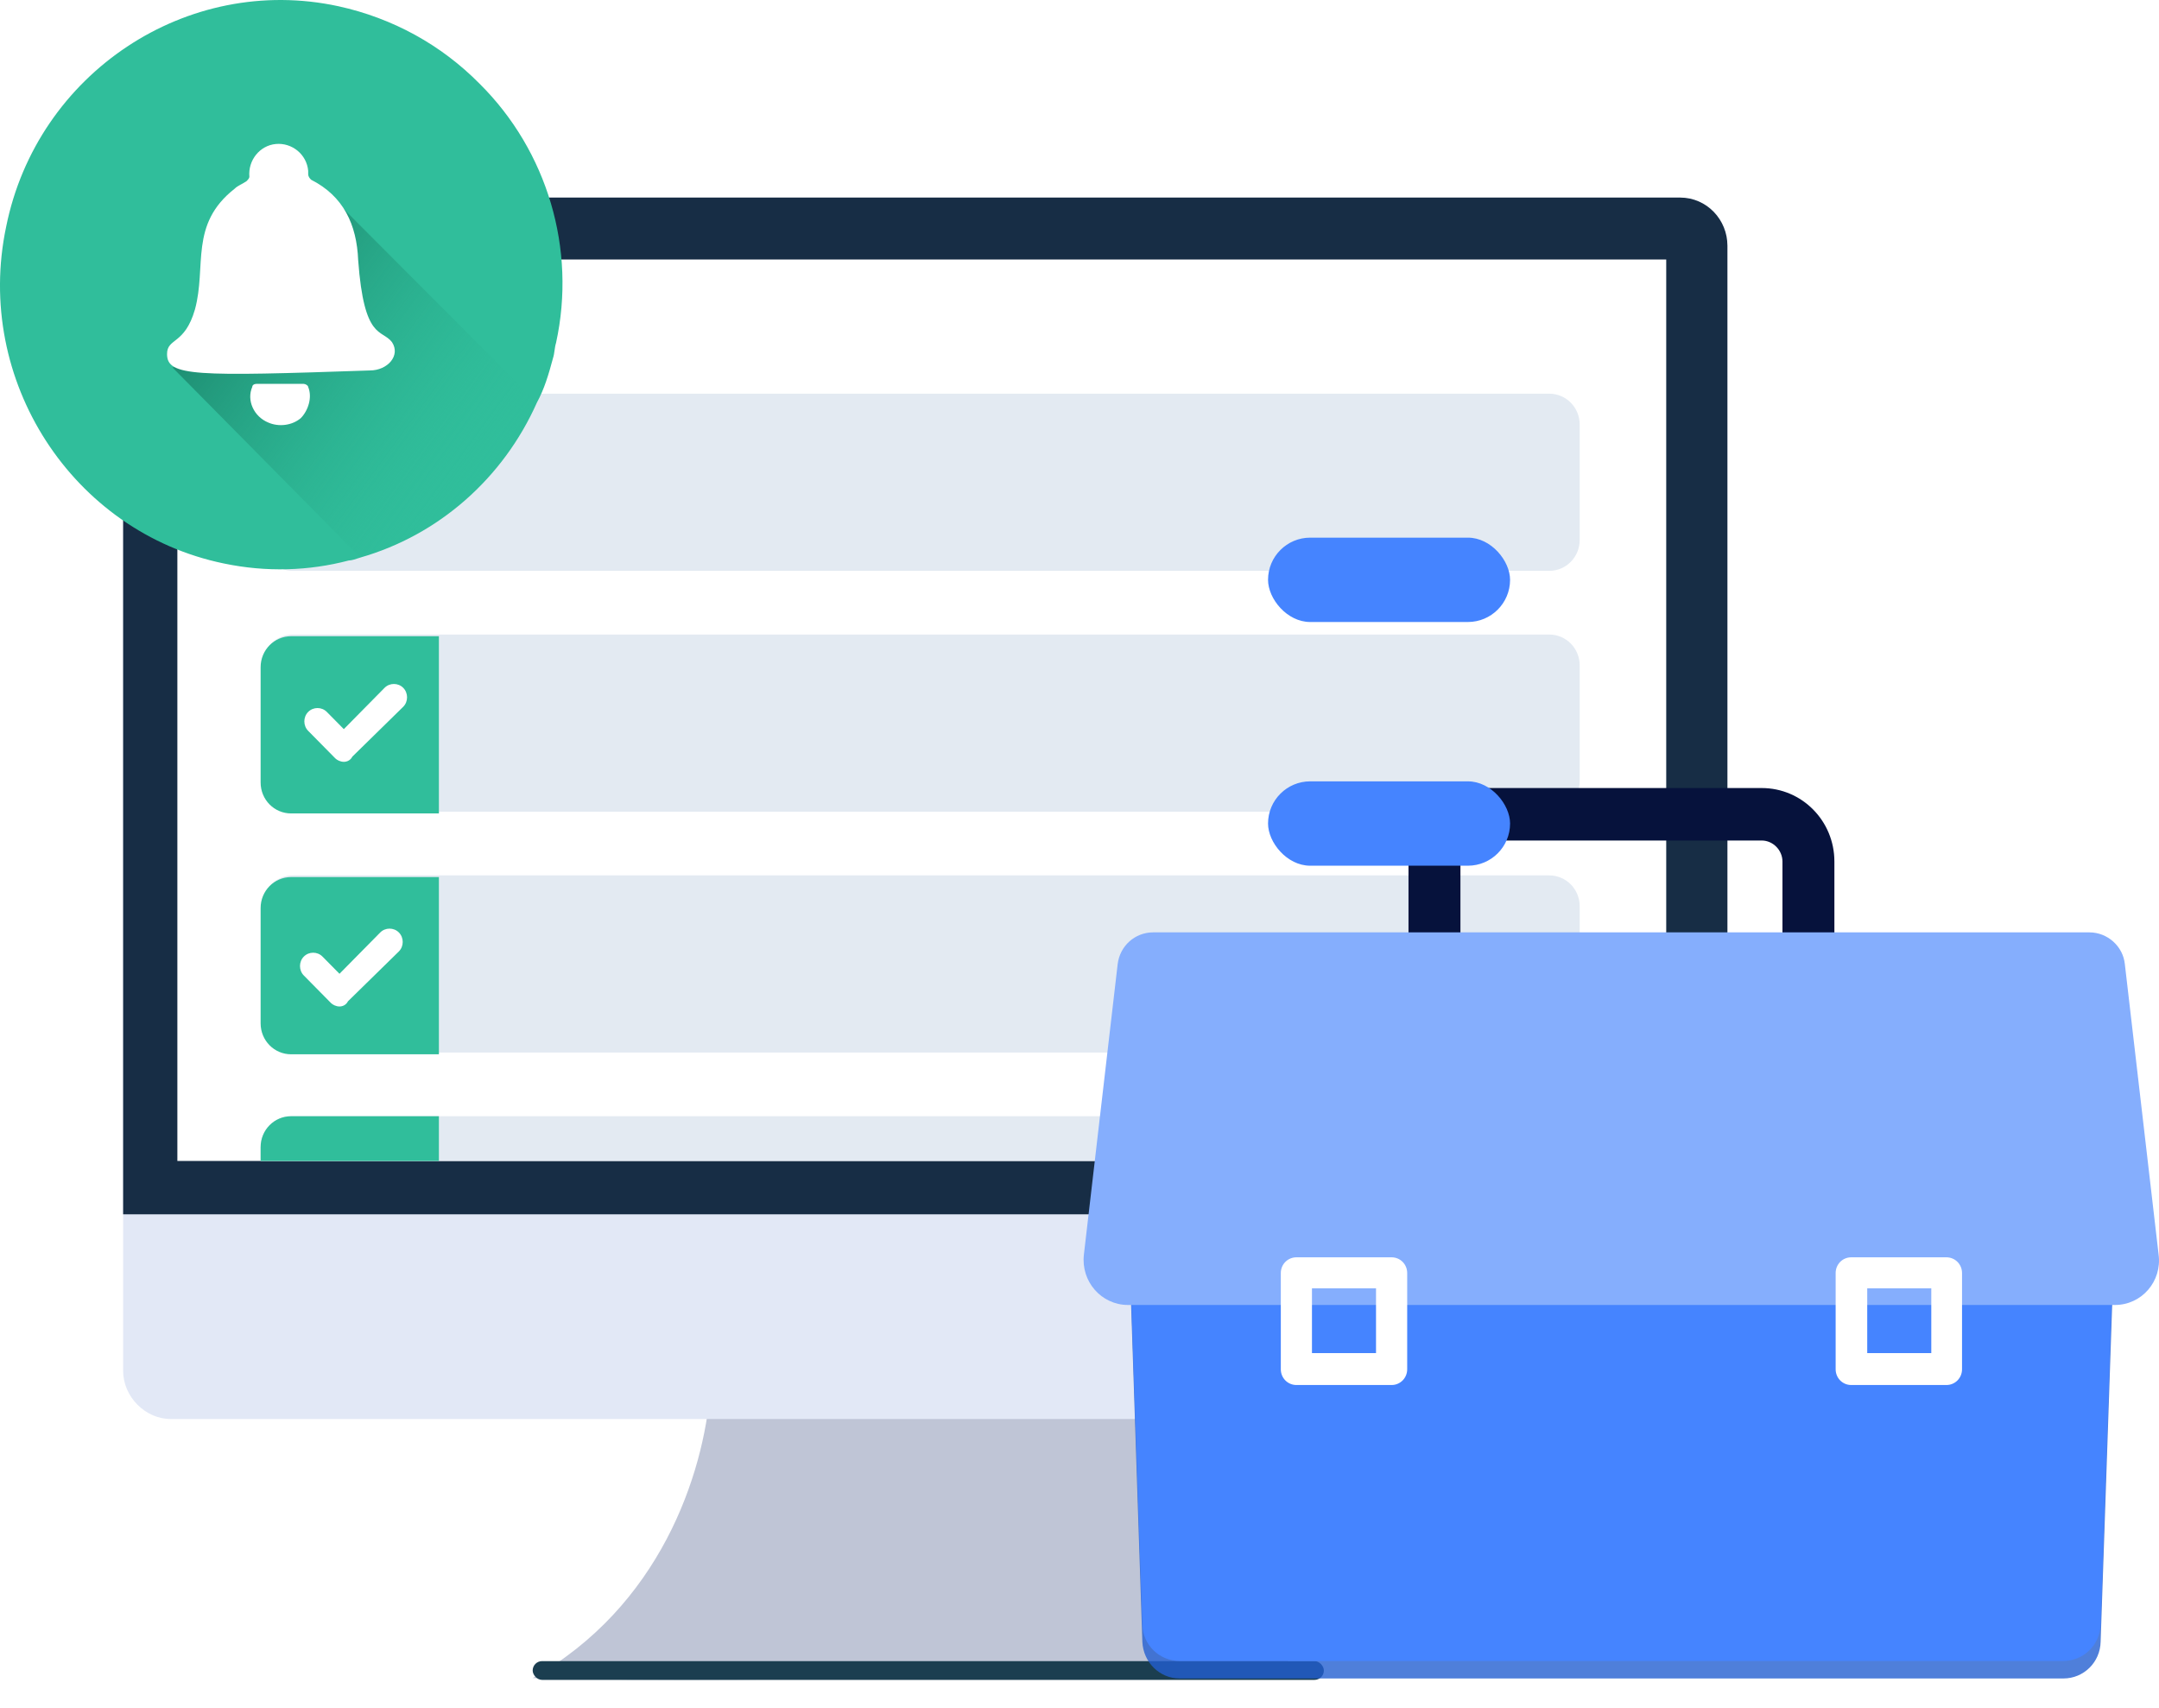 <svg width="91" height="72" viewBox="0 0 91 72" fill="none" xmlns="http://www.w3.org/2000/svg">
<path d="M55.408 70.737C49.987 70.877 43.495 70.737 38.93 70.667C34.365 70.807 27.873 70.877 22.452 70.737C27.802 67.727 29.657 62.196 29.942 58.556H47.847C48.275 62.126 50.129 67.727 55.408 70.737Z" fill="#BFC5D6"/>
<rect x="22.452" y="70.023" width="33.348" height="0.791" rx="0.395" fill="#1B3E50"/>
<path d="M72.809 10.358V57.786C72.809 58.947 71.879 59.817 70.806 59.817H7.193C6.12 59.817 5.19 58.874 5.19 57.786V10.358C5.19 9.27 6.12 8.328 7.193 8.328H70.806C71.951 8.328 72.809 9.27 72.809 10.358Z" fill="#E2E8F6"/>
<path d="M72.809 10.358V51.187H5.19V10.358C5.19 9.27 6.12 8.328 7.193 8.328H70.806C71.951 8.328 72.809 9.27 72.809 10.358Z" fill="#172D45"/>
<path d="M70.23 10.939H7.476V48.939H70.23V10.939Z" fill="white"/>
<path d="M66.583 17.9V22.759C66.583 23.484 66.011 24.064 65.295 24.064H12.345C11.629 24.064 11.057 23.484 11.057 22.759V17.9C11.057 17.175 11.629 16.595 12.345 16.595H65.295C66.011 16.595 66.583 17.175 66.583 17.9Z" fill="#E3EAF2"/>
<path d="M66.583 28.053V32.912C66.583 33.637 66.011 34.217 65.295 34.217H12.345C11.629 34.217 11.057 33.637 11.057 32.912V28.053C11.057 27.328 11.629 26.748 12.345 26.748H65.295C66.011 26.748 66.583 27.328 66.583 28.053Z" fill="#E3EAF2"/>
<path d="M18.499 26.748V34.29H12.273C11.558 34.29 10.985 33.71 10.985 32.984V28.126C10.985 27.401 11.558 26.82 12.273 26.82H18.499V26.748Z" fill="#30BE9B"/>
<path d="M14.492 32.114C14.349 32.114 14.206 32.041 14.134 31.969L12.989 30.808C12.774 30.591 12.774 30.228 12.989 30.011C13.204 29.793 13.562 29.793 13.776 30.011L14.492 30.736L16.209 28.995C16.424 28.778 16.782 28.778 16.996 28.995C17.211 29.213 17.211 29.576 16.996 29.793L14.85 31.896C14.778 32.041 14.635 32.114 14.492 32.114Z" fill="white"/>
<path d="M14.492 21.882C14.349 21.882 14.206 21.809 14.134 21.737L12.989 20.576C12.774 20.359 12.774 19.996 12.989 19.779C13.204 19.561 13.562 19.561 13.776 19.779L14.492 20.504L16.209 18.764C16.424 18.546 16.782 18.546 16.996 18.764C17.211 18.981 17.211 19.344 16.996 19.561L14.85 21.664C14.778 21.809 14.635 21.882 14.492 21.882Z" fill="white"/>
<path d="M66.583 38.206V43.065C66.583 43.79 66.011 44.37 65.295 44.37H12.345C11.629 44.37 11.057 43.79 11.057 43.065V38.206C11.057 37.481 11.629 36.901 12.345 36.901H65.295C66.011 36.901 66.583 37.481 66.583 38.206Z" fill="#E3EAF2"/>
<path d="M18.499 36.901V44.443H12.273C11.558 44.443 10.985 43.862 10.985 43.137V38.279C10.985 37.553 11.558 36.973 12.273 36.973H18.499V36.901Z" fill="#30BE9B"/>
<path d="M14.309 42.427C14.166 42.427 14.023 42.354 13.951 42.282L12.806 41.121C12.591 40.904 12.591 40.541 12.806 40.324C13.021 40.106 13.379 40.106 13.593 40.324L14.309 41.049L16.026 39.308C16.241 39.091 16.598 39.091 16.813 39.308C17.028 39.526 17.028 39.889 16.813 40.106L14.666 42.209C14.595 42.354 14.452 42.427 14.309 42.427Z" fill="white"/>
<path d="M66.584 48.359V48.939H10.985V48.359C10.985 47.633 11.558 47.053 12.273 47.053H65.224C66.011 47.053 66.584 47.633 66.584 48.359Z" fill="#E3EAF2"/>
<path d="M18.499 47.053V48.939H10.985V48.359C10.985 47.633 11.558 47.053 12.273 47.053H18.499Z" fill="#30BE9B"/>
<path opacity="0.8" d="M89.233 49H47.474L48.149 69.205C48.185 70.072 48.878 70.754 49.718 70.754H86.971C87.828 70.754 88.522 70.072 88.54 69.205L89.233 49Z" fill="#245FD1"/>
<path d="M89.234 48.262L88.942 56.742L88.541 68.486C88.504 69.352 87.811 70.016 86.972 70.016H49.718C48.861 70.016 48.168 69.334 48.149 68.486L47.748 56.742L47.456 48.262H89.234Z" fill="#4584FF"/>
<path d="M74.254 43.248H62.432C60.735 43.248 59.367 41.865 59.367 40.151V36.316C59.367 34.602 60.735 33.219 62.432 33.219H74.254C75.95 33.219 77.318 34.602 77.318 36.316V40.151C77.318 41.865 75.95 43.248 74.254 43.248ZM62.432 35.431C61.957 35.431 61.556 35.837 61.556 36.316V40.151C61.556 40.63 61.957 41.036 62.432 41.036H74.254C74.728 41.036 75.129 40.63 75.129 40.151V36.316C75.129 35.837 74.728 35.431 74.254 35.431H62.432Z" fill="#06123C"/>
<path d="M89.141 55.01H47.546C46.415 55.01 45.557 54.014 45.685 52.889L47.108 40.648C47.199 39.874 47.838 39.303 48.604 39.303H88.065C88.831 39.303 89.488 39.892 89.561 40.648L90.984 52.889C91.13 54.014 90.272 55.01 89.141 55.01Z" fill="#85AEFD"/>
<path d="M58.655 58.384H54.642C54.277 58.384 53.985 58.089 53.985 57.72V53.664C53.985 53.295 54.277 53.001 54.642 53.001H58.655C59.02 53.001 59.312 53.295 59.312 53.664V57.72C59.312 58.089 59.02 58.384 58.655 58.384ZM55.298 57.038H57.998V54.309H55.298V57.038Z" fill="white"/>
<path d="M82.041 58.384H78.027C77.662 58.384 77.371 58.089 77.371 57.72V53.664C77.371 53.295 77.662 53.001 78.027 53.001H82.041C82.406 53.001 82.698 53.295 82.698 53.664V57.72C82.698 58.089 82.406 58.384 82.041 58.384ZM78.702 57.038H81.402V54.309H78.702V57.038Z" fill="white"/>
<g filter="url(#filter0_d_28659_12892)">
<rect x="53.447" y="18.601" width="10.201" height="3.556" rx="1.778" fill="#4584FF"/>
</g>
<g filter="url(#filter1_d_28659_12892)">
<rect x="53.447" y="28.874" width="10.201" height="3.556" rx="1.778" fill="#4584FF"/>
</g>
<path d="M23.436 14.457C23.374 14.646 23.374 14.897 23.312 15.085C23.127 15.776 22.941 16.404 22.631 16.969C21.206 20.173 18.479 22.559 15.194 23.501C15.008 23.564 14.822 23.627 14.699 23.627C13.025 24.067 11.228 24.129 9.431 23.752C3.048 22.433 -1.104 16.027 0.259 9.558C1.561 3.089 7.882 -1.119 14.265 0.263C16.558 0.765 18.603 1.896 20.214 3.529C23.065 6.355 24.304 10.5 23.436 14.457Z" fill="#30BE9B"/>
<path d="M22.62 16.963C21.194 20.166 18.468 22.553 15.183 23.495L7.264 15.485L9.234 15.33L13.51 14.828L14.096 8.418L22.62 16.963Z" fill="url(#paint0_linear_28659_12892)"/>
<path d="M7.041 14.925C7.041 14.235 7.784 14.549 8.218 13.041C8.714 11.22 7.97 9.461 9.891 7.954C10.015 7.828 10.201 7.766 10.387 7.64C10.449 7.577 10.511 7.514 10.511 7.452C10.449 6.761 10.945 6.133 11.626 6.07C12.308 6.007 12.928 6.509 12.99 7.2C12.99 7.263 12.99 7.326 12.99 7.326C12.99 7.452 13.052 7.514 13.114 7.577C14.477 8.268 15.035 9.461 15.097 10.969C15.345 14.36 16.088 13.858 16.522 14.423C16.894 14.988 16.336 15.616 15.592 15.616C8.218 15.868 7.041 15.868 7.041 14.925Z" fill="white"/>
<path d="M11.315 17.815C10.695 17.564 10.386 16.873 10.633 16.308C10.633 16.245 10.695 16.182 10.819 16.182C11.501 16.182 12.121 16.182 12.802 16.182C12.864 16.182 12.988 16.245 12.988 16.308C13.174 16.747 12.988 17.312 12.678 17.626C12.307 17.941 11.749 18.003 11.315 17.815Z" fill="white"/>
<defs>
<filter id="filter0_d_28659_12892" x="45.32" y="14.538" width="26.453" height="19.809" filterUnits="userSpaceOnUse" color-interpolation-filters="sRGB">
<feFlood flood-opacity="0" result="BackgroundImageFix"/>
<feColorMatrix in="SourceAlpha" type="matrix" values="0 0 0 0 0 0 0 0 0 0 0 0 0 0 0 0 0 0 127 0" result="hardAlpha"/>
<feOffset dy="4.063"/>
<feGaussianBlur stdDeviation="4.063"/>
<feColorMatrix type="matrix" values="0 0 0 0 0.398 0 0 0 0 0.477 0 0 0 0 0.575 0 0 0 0.27 0"/>
<feBlend mode="normal" in2="BackgroundImageFix" result="effect1_dropShadow_28659_12892"/>
<feBlend mode="normal" in="SourceGraphic" in2="effect1_dropShadow_28659_12892" result="shape"/>
</filter>
<filter id="filter1_d_28659_12892" x="45.32" y="24.811" width="26.453" height="19.809" filterUnits="userSpaceOnUse" color-interpolation-filters="sRGB">
<feFlood flood-opacity="0" result="BackgroundImageFix"/>
<feColorMatrix in="SourceAlpha" type="matrix" values="0 0 0 0 0 0 0 0 0 0 0 0 0 0 0 0 0 0 127 0" result="hardAlpha"/>
<feOffset dy="4.063"/>
<feGaussianBlur stdDeviation="4.063"/>
<feColorMatrix type="matrix" values="0 0 0 0 0.398 0 0 0 0 0.477 0 0 0 0 0.575 0 0 0 0.27 0"/>
<feBlend mode="normal" in2="BackgroundImageFix" result="effect1_dropShadow_28659_12892"/>
<feBlend mode="normal" in="SourceGraphic" in2="effect1_dropShadow_28659_12892" result="shape"/>
</filter>
<linearGradient id="paint0_linear_28659_12892" x1="10.288" y1="10.681" x2="21.362" y2="18.75" gradientUnits="userSpaceOnUse">
<stop stop-color="#1D8B70"/>
<stop offset="1" stop-color="#30BE9B" stop-opacity="0"/>
</linearGradient>
</defs>
</svg>
